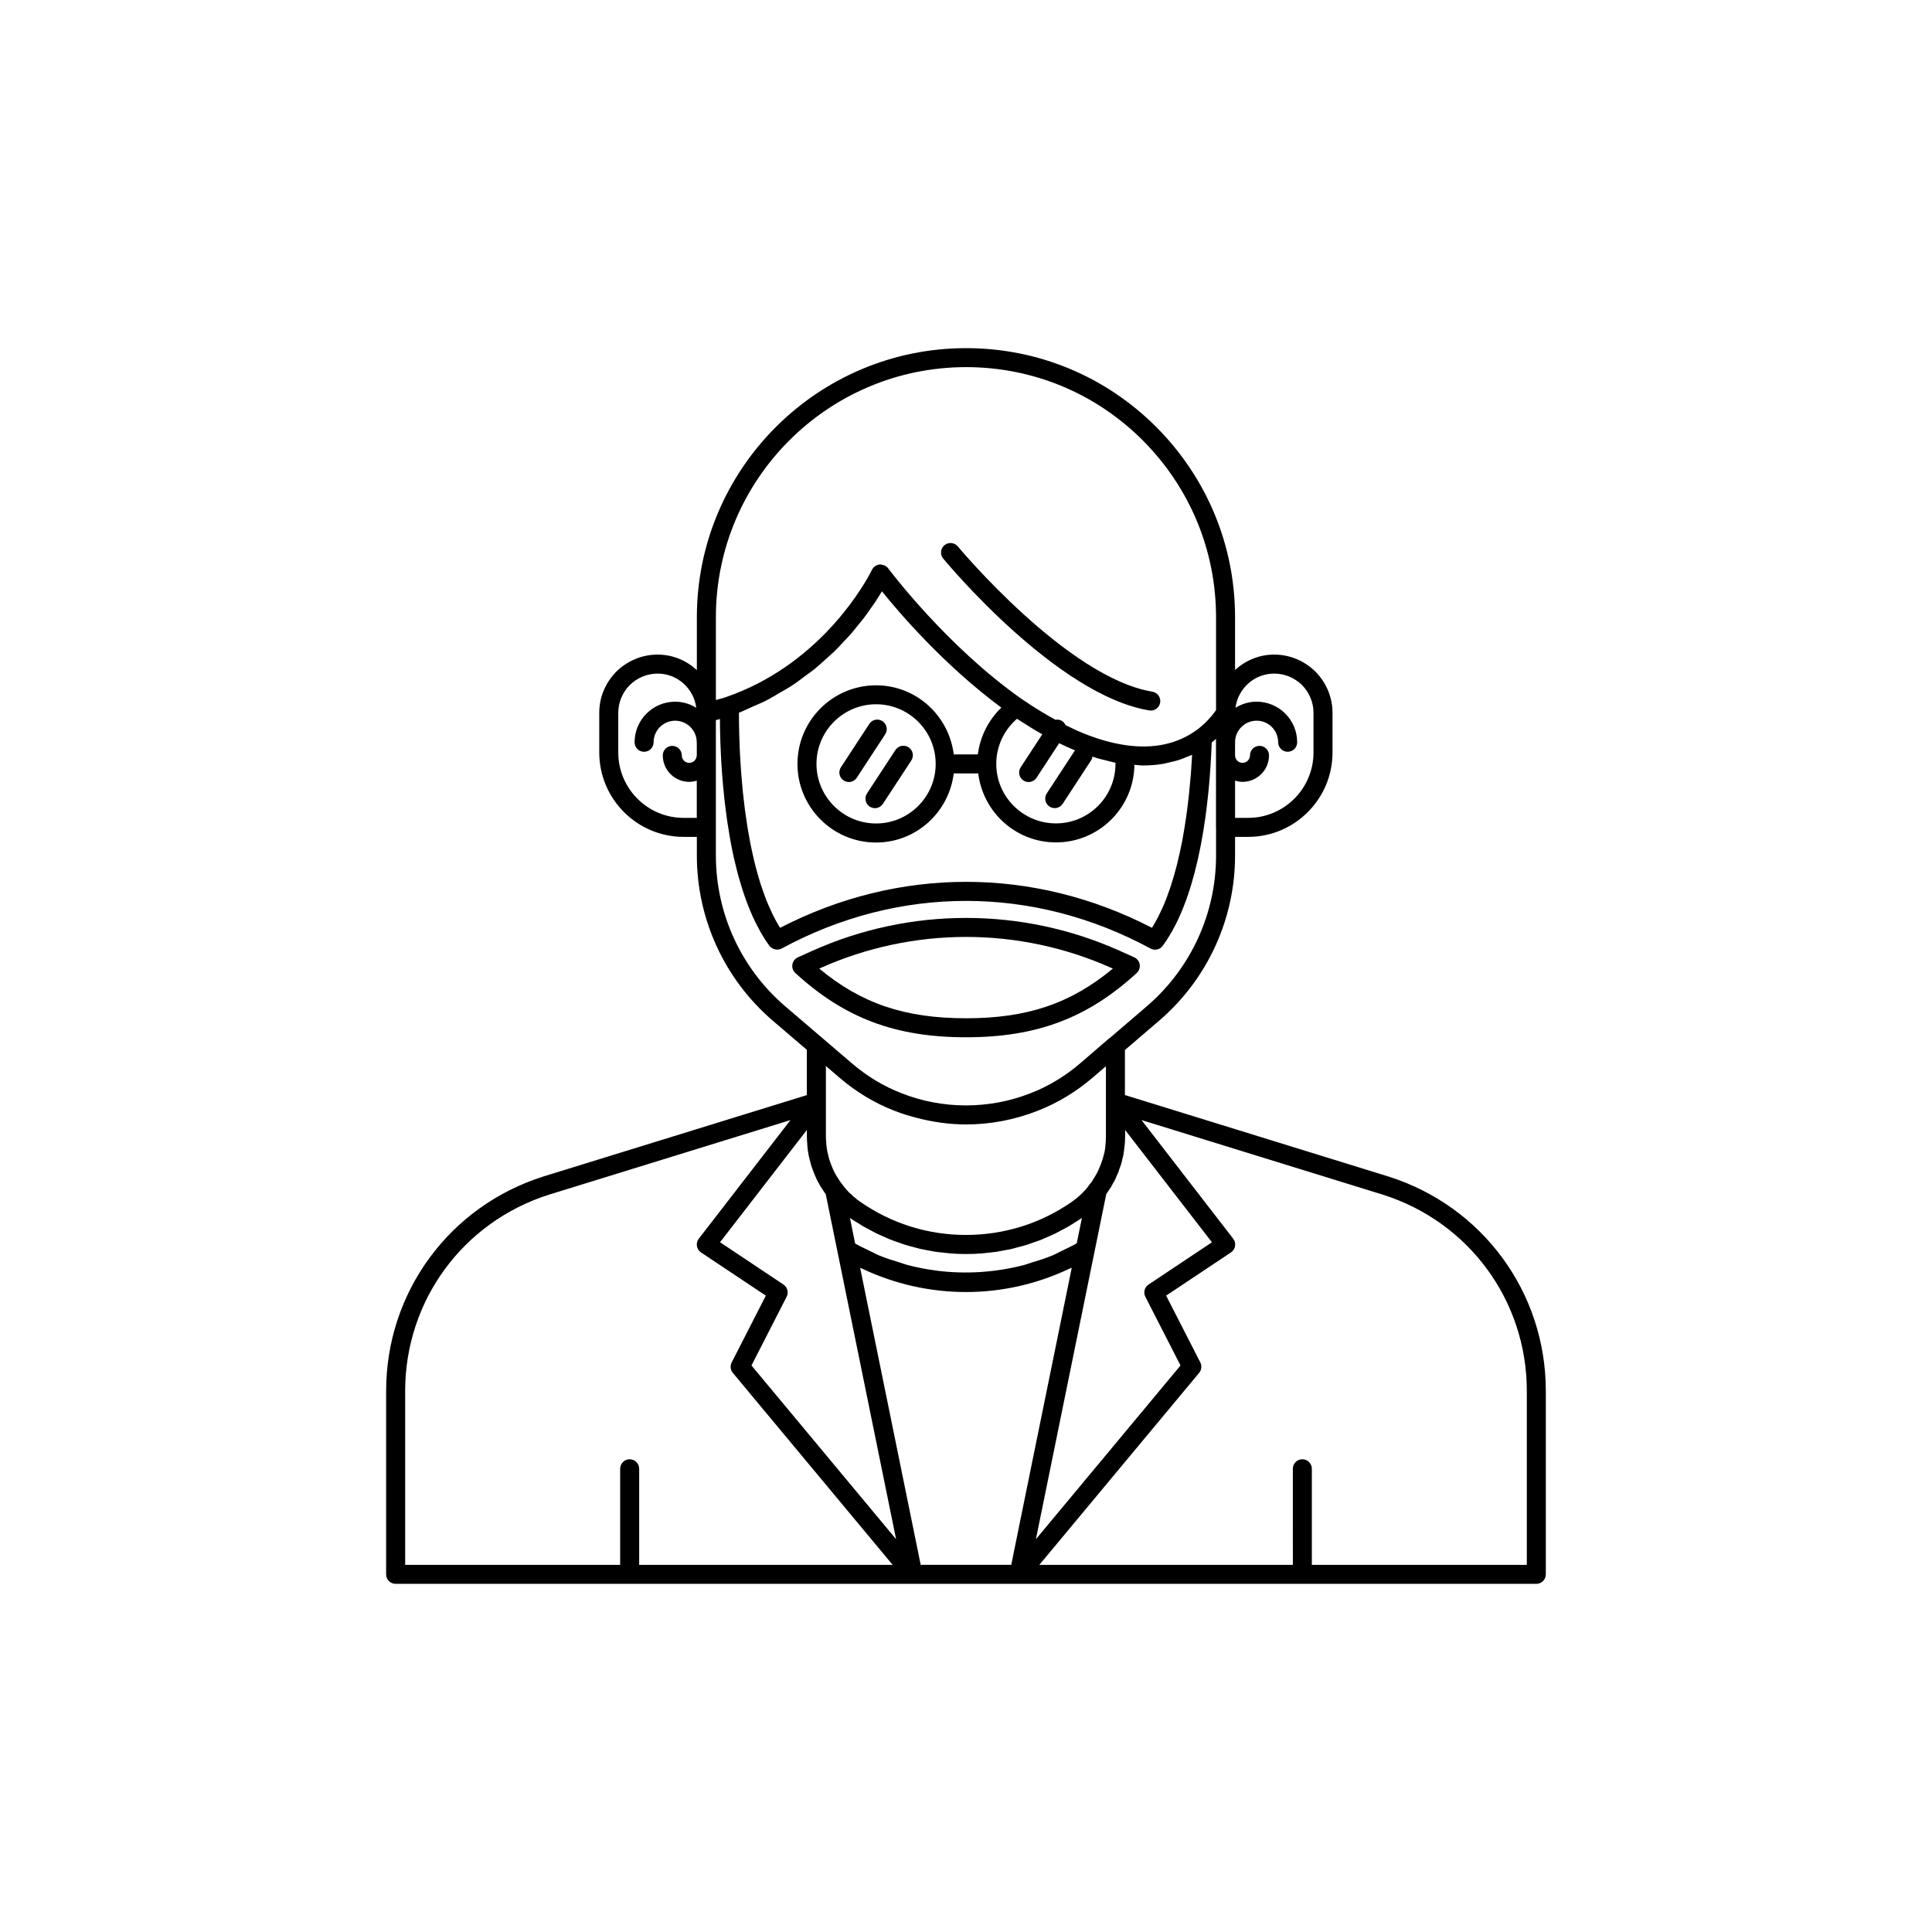 <?xml version="1.0" encoding="UTF-8"?>
<!-- Uploaded to: SVG Repo, www.svgrepo.com, Generator: SVG Repo Mixer Tools -->
<svg fill="#000000" width="800px" height="800px" version="1.1" viewBox="144 144 512 512" xmlns="http://www.w3.org/2000/svg">
 <g>
  <path d="m511.93 455.78-69.816-21.582v-11.93l9.117-7.816c12.758-10.965 20.074-26.906 20.074-43.73v-4.938h3.453c12.336 0 22.371-10.035 22.371-22.367v-10.527c0-4.055-1.598-7.918-4.535-10.922-2.965-2.898-6.848-4.496-10.934-4.496-4 0-7.613 1.57-10.355 4.074v-13.949c0-19.008-7.418-36.922-20.891-50.449-13.477-13.469-31.375-20.887-50.398-20.887-39.336 0-71.34 32.004-71.34 71.34v13.98c-2.746-2.527-6.379-4.109-10.395-4.109-4.09 0-7.969 1.598-10.973 4.535-2.898 2.961-4.496 6.828-4.496 10.879v10.527c0 12.336 10.035 22.367 22.371 22.367l3.492 0.008v4.938c0 16.824 7.316 32.762 20.082 43.734l9.066 7.754v12l-69.828 21.57c-24.922 7.887-41.664 30.719-41.664 56.816v48.617c0 1.391 1.125 2.519 2.519 2.519h302.29c1.391 0 2.519-1.125 2.519-2.519v-48.617c0-26.105-16.762-48.938-41.727-56.82zm-64.402 31.867 9.32 18.219-38.324 46.043 18.551-90.992 0.094-0.465c0.102-0.141 0.188-0.273 0.262-0.395l-0.004-0.004c0.078-0.105 0.148-0.203 0.184-0.258 0.027-0.043 0.051-0.082 0.082-0.125 0.57-0.801 1.047-1.582 1.25-2.074 0.266-0.348 0.469-0.715 0.609-1.098 0.117-0.219 0.234-0.469 0.328-0.75 0.039-0.07 0.051-0.133 0.086-0.203 0.215-0.43 0.383-0.832 0.488-1.121 0.023-0.07 0.035-0.098 0.055-0.168 0.043-0.109 0.09-0.273 0.133-0.453 0.391-0.934 0.66-1.836 0.762-2.516 0.297-0.953 0.422-1.902 0.547-2.914l-0.012-0.004c0.012-0.086 0.02-0.172 0.023-0.258 0.152-0.941 0.207-1.926 0.207-2.914v-1.742l23.008 29.762-16.797 11.199c-1.07 0.695-1.434 2.09-0.852 3.231zm-95.91-3.242-16.797-11.199 23.008-29.762v1.742c0 0.727 0.055 1.395 0.102 1.918 0 0.445 0.051 0.887 0.109 1.332 0 0.004 0.062 0.516 0.062 0.523 0.117 0.871 0.297 1.742 0.488 2.406 0.176 0.832 0.418 1.664 0.715 2.438l0.004-0.004c0.016 0.035 0.031 0.074 0.043 0.109 0.094 0.293 0.211 0.594 0.34 0.887 0.031 0.109 0.062 0.215 0.109 0.316l0.582 1.305c0.133 0.328 0.32 0.66 0.492 0.949 0.328 0.645 0.66 1.223 1.098 1.828 0.262 0.422 0.543 0.848 0.859 1.273l2.348 11.5 4.438 21.777 11.855 58.16-38.324-46.039 9.32-18.219c0.574-1.141 0.211-2.535-0.852-3.242zm21-15.504c0.656 0.387 1.336 0.727 2.008 1.086 0.535 0.285 1.059 0.59 1.602 0.855 0.711 0.348 1.438 0.648 2.16 0.961 0.523 0.23 1.039 0.48 1.57 0.695 0.746 0.297 1.512 0.547 2.269 0.809 0.527 0.184 1.043 0.391 1.578 0.559 0.773 0.242 1.559 0.434 2.344 0.637 0.535 0.141 1.062 0.309 1.602 0.434 0.824 0.188 1.66 0.328 2.492 0.477 0.512 0.094 1.02 0.215 1.535 0.293 0.895 0.137 1.797 0.215 2.703 0.309 0.469 0.047 0.934 0.121 1.402 0.156 1.379 0.102 2.766 0.156 4.16 0.156 1.383 0 2.762-0.055 4.129-0.156 0.34-0.027 0.676-0.082 1.016-0.113 1.023-0.098 2.047-0.195 3.062-0.352 0.426-0.066 0.84-0.164 1.262-0.238 0.922-0.164 1.844-0.32 2.75-0.531 0.453-0.105 0.895-0.246 1.344-0.363 0.867-0.223 1.734-0.441 2.586-0.707 0.477-0.148 0.945-0.34 1.418-0.5 0.812-0.281 1.629-0.551 2.426-0.867 0.477-0.191 0.938-0.418 1.41-0.621 0.781-0.34 1.562-0.664 2.328-1.039 0.488-0.238 0.961-0.516 1.441-0.77 0.73-0.387 1.465-0.758 2.176-1.18 0.504-0.297 0.992-0.633 1.488-0.945 0.617-0.391 1.242-0.758 1.844-1.172l-1.375 6.715c-1.266 0.727-2.586 1.352-3.906 1.977-0.852 0.406-1.672 0.875-2.543 1.238-1.844 0.762-3.746 1.363-5.656 1.934-0.562 0.168-1.102 0.398-1.668 0.551-7.613 2.019-15.641 2.539-23.473 1.535-0.062-0.008-0.125-0.027-0.188-0.035-2.508-0.328-4.996-0.816-7.445-1.457-0.66-0.176-1.293-0.441-1.949-0.637-1.824-0.547-3.641-1.109-5.402-1.832-0.914-0.375-1.777-0.867-2.668-1.289-1.289-0.609-2.582-1.219-3.824-1.926l-1.379-6.766c0.578 0.398 1.18 0.75 1.766 1.125 0.543 0.316 1.066 0.676 1.605 0.996zm15.379 89.797-16.047-78.703c0.195 0.094 0.41 0.16 0.609 0.25 8.512 4.019 17.871 6.156 27.484 6.156 9.527 0 18.879-2.152 27.402-6.203 0.191-0.09 0.395-0.148 0.586-0.242l-13.645 66.977-2.394 11.766zm49.082-122.63v9.117c0 0.816-0.051 1.586-0.137 2.402-0.012 0.105-0.016 0.211-0.016 0.316-0.078 0.648-0.152 1.273-0.383 2.047-0.027 0.121-0.066 0.238-0.098 0.355-0.109 0.523-0.262 1.039-0.48 1.559-0.055 0.152-0.094 0.285-0.152 0.449-0.07 0.246-0.184 0.488-0.324 0.816l-0.215 0.523c-0.098 0.195-0.152 0.285-0.195 0.5-0.117 0.195-0.27 0.457-0.348 0.688-0.398 0.707-0.793 1.375-1.395 2.316 0.004 0.004 0.004 0.016-0.004 0.055-0.023 0.023-0.051 0.051-0.078 0.078 0 0.004-0.004 0.004-0.004 0.008 0 0 0 0.004-0.004 0.004 0-0.004 0.004-0.004 0.004-0.008-0.008 0.008-0.016 0.023-0.023 0.031-0.039 0.043-0.07 0.086-0.105 0.129-0.09 0.102-0.199 0.184-0.27 0.305-0.059 0.07-0.117 0.148-0.172 0.227-0.246 0.367-0.535 0.738-0.82 1.066-0.039 0.047-0.078 0.098-0.113 0.148-0.016 0.02-0.031 0.035-0.043 0.051-0.012 0.012-0.02 0.027-0.031 0.039-0.09 0.082-0.176 0.168-0.242 0.242-0.434 0.516-0.906 0.938-1.402 1.387-0.625 0.582-1.301 1.074-1.938 1.543-8.254 5.766-17.949 8.812-28.133 8.812-10.086 0-19.777-3.047-28.078-8.848-0.5-0.336-0.953-0.711-1.59-1.262-0.242-0.172-0.477-0.422-0.684-0.633-0.113-0.113-0.234-0.215-0.367-0.301-0.789-0.77-1.461-1.547-2.078-2.422-0.336-0.414-0.621-0.832-0.754-1.02-0.074-0.164-0.32-0.566-0.434-0.711-0.25-0.32-0.422-0.656-0.676-1.137 0-0.004-0.277-0.516-0.277-0.516l-0.488-1.098c-0.031-0.098-0.062-0.195-0.102-0.289-0.109-0.246-0.223-0.488-0.289-0.734-0.043-0.156-0.102-0.305-0.172-0.449-0.188-0.504-0.34-1.047-0.488-1.719-0.168-0.594-0.297-1.238-0.367-1.781l-0.074-0.59c-0.031-0.227-0.062-0.453-0.074-0.887-0.051-0.586-0.094-1.125-0.094-1.711v-18.656l3.602 3.086c4.457 3.816 9.383 6.781 14.617 8.793 1.906 0.75 3.867 1.34 5.848 1.855 4.281 1.121 8.711 1.746 13.086 1.746 6.441 0 12.797-1.211 18.898-3.594 5.293-2.055 10.219-5.019 14.637-8.809l3.527-3.023zm44.582-113.56c2.762 0 5.391 1.086 7.371 3.019 1.973 2.016 3.059 4.629 3.059 7.359v10.527c0 9.559-7.773 17.332-17.332 17.332h-3.453v-9.867c0.633 0.188 1.285 0.32 1.977 0.32 3.871 0 7.019-3.148 7.019-7.019 0-1.391-1.125-2.519-2.519-2.519-1.391 0-2.519 1.125-2.519 2.519 0 1.094-0.891 1.984-1.984 1.984s-1.977-0.891-1.977-1.984v-3.473c0-3.152 2.562-5.715 5.711-5.715s5.711 2.562 5.711 5.715c0 1.391 1.125 2.519 2.519 2.519 1.391 0 2.519-1.125 2.519-2.519 0-5.93-4.82-10.754-10.75-10.754-2.059 0-3.965 0.609-5.598 1.617 0.66-5.094 4.977-9.062 10.246-9.062zm-81.645-81.215c17.684 0 34.316 6.894 46.832 19.41 12.52 12.574 19.418 29.227 19.418 46.891v24.582c-0.004 0.008-0.004 0.004-0.008 0.012-0.027 0.039-0.078 0.109-0.109 0.156-0.176 0.262-0.438 0.613-0.738 1-0.113 0.145-0.258 0.312-0.391 0.473-0.309 0.367-0.684 0.773-1.09 1.191-0.184 0.188-0.359 0.375-0.566 0.57-0.645 0.613-1.363 1.25-2.215 1.871-5.133 3.738-11.457 5.09-18.859 4.023-3.551-0.516-7.285-1.566-11.125-3.125-1.492-0.59-3.098-1.34-4.801-2.191-0.191-0.41-0.453-0.789-0.859-1.055-0.551-0.367-1.199-0.469-1.812-0.359-2.805-1.531-5.695-3.281-8.848-5.445h-0.004c-19.953-13.945-35.32-34.484-35.473-34.691-0.254-0.344-0.59-0.594-0.965-0.77-0.125-0.059-0.254-0.055-0.387-0.09-0.223-0.062-0.438-0.16-0.672-0.16-0.082 0-0.168 0.004-0.25 0.012-0.879 0.09-1.648 0.633-2.027 1.434-0.016 0.031-0.207 0.434-0.59 1.137-2.672 4.91-14.512 24.414-37.988 32.531-0.863 0.312-1.852 0.543-2.773 0.82v-21.926c-0.004-36.555 29.738-66.301 66.301-66.301zm59.91 102.75c-0.074 1.391-0.176 2.93-0.297 4.523-0.02 0.246-0.035 0.488-0.055 0.738-0.125 1.555-0.277 3.195-0.453 4.883-0.035 0.324-0.07 0.652-0.105 0.98-0.191 1.723-0.41 3.488-0.668 5.289-0.039 0.266-0.082 0.535-0.121 0.805-0.277 1.875-0.586 3.769-0.949 5.668-0.008 0.043-0.016 0.086-0.023 0.129-0.363 1.891-0.785 3.777-1.246 5.641-0.07 0.293-0.141 0.586-0.215 0.879-0.457 1.781-0.969 3.527-1.523 5.227-0.105 0.324-0.215 0.641-0.324 0.961-0.578 1.691-1.207 3.328-1.902 4.883-0.102 0.23-0.215 0.449-0.324 0.68-0.75 1.609-1.547 3.152-2.434 4.551-31.438-16.246-67.105-16.242-98.555 0.004-0.699-1.102-1.352-2.285-1.965-3.523-0.199-0.402-0.379-0.836-0.566-1.254-0.398-0.863-0.789-1.734-1.148-2.644-0.203-0.512-0.387-1.043-0.578-1.566-0.316-0.863-0.621-1.734-0.91-2.633-0.18-0.566-0.352-1.145-0.523-1.723-0.262-0.898-0.516-1.801-0.754-2.719-0.152-0.582-0.301-1.168-0.441-1.758-0.227-0.957-0.441-1.918-0.645-2.887-0.117-0.562-0.238-1.121-0.352-1.688-0.203-1.039-0.387-2.082-0.562-3.121-0.082-0.496-0.176-0.992-0.254-1.484-0.207-1.301-0.391-2.594-0.559-3.879-0.027-0.219-0.066-0.445-0.094-0.664-0.195-1.535-0.367-3.047-0.52-4.527-0.027-0.289-0.051-0.562-0.078-0.852-0.113-1.168-0.219-2.32-0.305-3.438-0.035-0.461-0.066-0.898-0.098-1.348-0.066-0.902-0.129-1.797-0.18-2.652-0.027-0.492-0.055-0.965-0.078-1.441-0.039-0.766-0.078-1.52-0.105-2.234-0.02-0.461-0.035-0.91-0.051-1.348-0.023-0.676-0.043-1.324-0.062-1.938-0.012-0.387-0.02-0.777-0.027-1.141-0.012-0.574-0.02-1.102-0.027-1.605-0.004-0.328-0.012-0.676-0.012-0.973-0.004-0.461-0.004-0.855-0.004-1.234v-0.688-0.051c1.254-0.469 2.363-1.055 3.555-1.582 1.156-0.512 2.356-0.98 3.453-1.535 1.395-0.707 2.668-1.48 3.965-2.246 0.996-0.59 2.039-1.145 2.981-1.762 1.246-0.816 2.363-1.676 3.512-2.535 0.848-0.633 1.75-1.242 2.547-1.891 1.094-0.891 2.062-1.793 3.059-2.695 0.711-0.645 1.477-1.277 2.137-1.922 0.941-0.918 1.754-1.816 2.598-2.723 0.582-0.625 1.227-1.258 1.762-1.875 0.801-0.918 1.473-1.777 2.176-2.656 0.449-0.562 0.961-1.148 1.371-1.688 0.68-0.898 1.227-1.699 1.801-2.519 0.312-0.445 0.688-0.941 0.965-1.359 0.789-1.184 1.457-2.258 2.004-3.176 4.871 6.055 16.715 19.781 31.648 30.816-3.422 3.316-5.641 7.684-6.223 12.41h-6.394c-1.262-10.289-9.957-18.316-20.582-18.316-11.488 0-20.832 9.344-20.832 20.832s9.344 20.832 20.832 20.832c10.625 0 19.32-8.023 20.582-18.316h6.492c1.262 10.266 9.965 18.285 20.609 18.285 11.387 0 20.645-9.203 20.781-20.559 0.77 0.047 1.602 0.172 2.332 0.172 0.02 0 0.035-0.004 0.055-0.004 1.918-0.004 3.691-0.172 5.344-0.453 0.398-0.066 0.734-0.184 1.117-0.266 1.176-0.25 2.316-0.523 3.352-0.879 0.535-0.184 1-0.391 1.496-0.594 0.527-0.215 1.113-0.402 1.602-0.637v0.012zm-42.129-6.844c0.824 0.496 1.621 0.934 2.426 1.387l-5.734 8.758c-0.762 1.164-0.438 2.727 0.727 3.488 0.422 0.277 0.898 0.41 1.379 0.41 0.816 0 1.625-0.402 2.106-1.141l5.988-9.148c1.465 0.719 2.867 1.363 4.188 1.898l-7.469 11.41c-0.762 1.168-0.438 2.727 0.727 3.488 0.422 0.277 0.898 0.41 1.379 0.41 0.816 0 1.625-0.402 2.106-1.141l7.527-11.504c0.203-0.309 0.316-0.648 0.371-0.992 0.516 0.164 1.031 0.34 1.543 0.488 0.605 0.176 1.195 0.293 1.797 0.445 0.918 0.23 1.848 0.504 2.75 0.68 0.004 0.102 0.004 0.203 0.004 0.305 0 8.695-7.074 15.77-15.77 15.77-8.723 0-15.824-7.074-15.824-15.77 0-4.602 2.027-8.961 5.492-11.957 0.934 0.621 1.816 1.152 2.715 1.719 0.527 0.328 1.066 0.688 1.574 0.996zm-25.832 9.234c0 8.711-7.086 15.797-15.797 15.797-8.707 0-15.793-7.086-15.793-15.797 0-8.711 7.086-15.797 15.793-15.797 8.711 0 15.797 7.086 15.797 15.797zm-66.785 14.316c-9.559 0-17.332-7.773-17.332-17.332v-10.527c0-2.727 1.086-5.344 3.019-7.32 2.016-1.973 4.644-3.059 7.41-3.059 5.269 0 9.586 3.965 10.242 9.059-1.633-1.004-3.539-1.613-5.594-1.613-5.93 0-10.754 4.824-10.754 10.754 0 1.391 1.125 2.519 2.519 2.519 1.391 0 2.519-1.125 2.519-2.519 0-3.152 2.562-5.715 5.719-5.715 3.148 0 5.711 2.562 5.711 5.715 0 0.027 0.016 0.047 0.016 0.074v3.324c0 0.027-0.016 0.047-0.016 0.074 0 1.094-0.891 1.984-1.984 1.984s-1.977-0.891-1.977-1.984c0-1.391-1.125-2.519-2.519-2.519-1.391 0-2.519 1.125-2.519 2.519 0 3.871 3.148 7.019 7.016 7.019 0.699 0 1.359-0.133 1.996-0.324v9.875zm8.531 9.977v-35.875c0.359-0.098 0.719-0.199 1.078-0.301v0.211c0.004 0.57 0.008 1.164 0.016 1.844 0.004 0.281 0.012 0.59 0.016 0.887 0.012 0.637 0.023 1.262 0.043 1.973 0.012 0.453 0.035 0.953 0.051 1.434 0.035 1.039 0.082 2.129 0.141 3.285 0.039 0.75 0.074 1.492 0.121 2.285 0.039 0.609 0.086 1.25 0.133 1.883 0.055 0.77 0.109 1.531 0.176 2.332 0.055 0.668 0.121 1.348 0.184 2.035 0.078 0.816 0.156 1.641 0.246 2.481 0.074 0.699 0.152 1.395 0.238 2.106 0.105 0.883 0.223 1.773 0.344 2.676 0.094 0.688 0.184 1.367 0.285 2.062 0.156 1.047 0.332 2.098 0.512 3.152 0.094 0.559 0.18 1.109 0.281 1.668 0.289 1.574 0.609 3.148 0.961 4.715 0.105 0.477 0.234 0.945 0.348 1.418 0.27 1.121 0.543 2.238 0.848 3.344 0.164 0.598 0.344 1.176 0.52 1.766 0.289 0.969 0.586 1.926 0.906 2.871 0.203 0.605 0.418 1.199 0.637 1.793 0.336 0.914 0.688 1.801 1.059 2.68 0.234 0.559 0.465 1.113 0.715 1.652 0.422 0.922 0.871 1.801 1.336 2.668 0.234 0.438 0.453 0.891 0.695 1.316 0.727 1.258 1.488 2.465 2.312 3.574 0.223 0.301 0.508 0.516 0.82 0.688 0.094 0.051 0.184 0.078 0.285 0.117 0.234 0.094 0.473 0.148 0.727 0.168 0.066 0.004 0.125 0.043 0.191 0.043 0.043 0 0.082-0.031 0.125-0.031 0.367-0.02 0.734-0.09 1.074-0.273 31.066-16.832 66.695-16.832 97.762 0 1.098 0.602 2.481 0.301 3.223-0.715 1.227-1.648 2.328-3.488 3.336-5.453 0.039-0.074 0.078-0.141 0.117-0.211 0.969-1.914 1.836-3.965 2.621-6.094 0.055-0.152 0.117-0.293 0.172-0.445 0.754-2.086 1.418-4.254 2.016-6.469 0.062-0.227 0.129-0.441 0.188-0.668 0.57-2.168 1.062-4.379 1.504-6.602 0.059-0.289 0.121-0.57 0.176-0.859 0.418-2.176 0.77-4.352 1.082-6.512 0.047-0.336 0.102-0.664 0.145-1 0.289-2.113 0.531-4.184 0.734-6.215 0.035-0.355 0.074-0.707 0.109-1.062 0.191-1.996 0.34-3.914 0.461-5.762 0.023-0.332 0.043-0.652 0.062-0.977 0.113-1.84 0.195-3.566 0.254-5.188 0.004-0.113 0.016-0.254 0.02-0.367 0.145-0.117 0.277-0.234 0.418-0.355 0.148-0.125 0.293-0.246 0.434-0.367 0.09-0.078 0.191-0.16 0.281-0.238v23.465c0 0.035 0.02 0.062 0.02 0.098v7.359c0 15.352-6.676 29.898-18.312 39.902l-9.871 8.465c-0.039 0.031-0.094 0.027-0.133 0.059l-7.703 6.641c-3.981 3.41-8.414 6.082-13.18 7.93-5.5 2.152-11.324 3.219-17.125 3.215-5.805-0.004-11.586-1.082-17.008-3.223-4.719-1.812-9.152-4.481-13.172-7.926l-17.727-15.16c-11.648-10.012-18.324-24.559-18.324-39.91zm-82.34 141.88c0-23.891 15.324-44.793 38.125-52.008l63.988-19.766-24.301 31.438c-0.43 0.551-0.605 1.258-0.492 1.949 0.113 0.688 0.508 1.301 1.086 1.688l17.176 11.453-9.055 17.703c-0.457 0.898-0.34 1.984 0.305 2.758l42.359 50.883h-67.176v-25.465c0-1.391-1.125-2.519-2.519-2.519-1.391 0-2.519 1.125-2.519 2.519v25.465h-56.977zm297.25 46.098h-56.969v-25.465c0-1.391-1.125-2.519-2.519-2.519-1.391 0-2.519 1.125-2.519 2.519l0.004 25.465h-67.184l42.355-50.887c0.645-0.773 0.762-1.859 0.305-2.758l-9.055-17.703 17.18-11.449c0.582-0.387 0.973-1 1.086-1.688 0.113-0.691-0.062-1.398-0.492-1.949l-24.301-31.438 63.922 19.758c22.844 7.215 38.188 28.117 38.188 52.016z"/>
  <path d="m400.01 418.89h0.012c18.699 0 32.227-5.094 45.23-17.039 0.625-0.574 0.922-1.422 0.781-2.254-0.133-0.836-0.68-1.551-1.453-1.898l-3.93-1.766c-12.914-5.781-26.773-8.672-40.637-8.672s-27.727 2.891-40.645 8.676l-3.926 1.766c-0.773 0.348-1.32 1.059-1.453 1.898-0.137 0.832 0.156 1.684 0.781 2.254 13.004 11.941 26.527 17.035 45.23 17.035h0.008zm38.559-18.359 0.344 0.156c-11.207 9.309-22.754 13.164-38.902 13.164-16.148 0-27.695-3.856-38.902-13.164l0.34-0.152c12.258-5.492 25.414-8.234 38.566-8.238 13.156 0.004 26.309 2.75 38.555 8.234z"/>
  <path d="m448.56 332.27c0.137 0.023 0.277 0.035 0.414 0.035 1.211 0 2.277-0.875 2.481-2.109 0.227-1.371-0.703-2.668-2.078-2.894-22.535-3.723-51.246-38.137-51.535-38.484-0.891-1.074-2.481-1.223-3.543-0.336-1.074 0.887-1.227 2.477-0.336 3.547 1.223 1.48 30.199 36.215 54.598 40.242z"/>
  <path d="m377.86 335.11c-1.152-0.762-2.723-0.441-3.484 0.727l-7.527 11.504c-0.762 1.168-0.438 2.727 0.727 3.488 0.422 0.277 0.898 0.41 1.379 0.41 0.816 0 1.625-0.402 2.106-1.141l7.527-11.504c0.762-1.16 0.438-2.719-0.727-3.484z"/>
  <path d="m384.78 342.04c-1.145-0.762-2.723-0.441-3.484 0.727l-7.531 11.504c-0.762 1.164-0.438 2.727 0.727 3.488 0.422 0.277 0.898 0.41 1.379 0.41 0.816 0 1.625-0.402 2.106-1.141l7.531-11.504c0.762-1.16 0.438-2.723-0.727-3.484z"/>
 </g>
</svg>